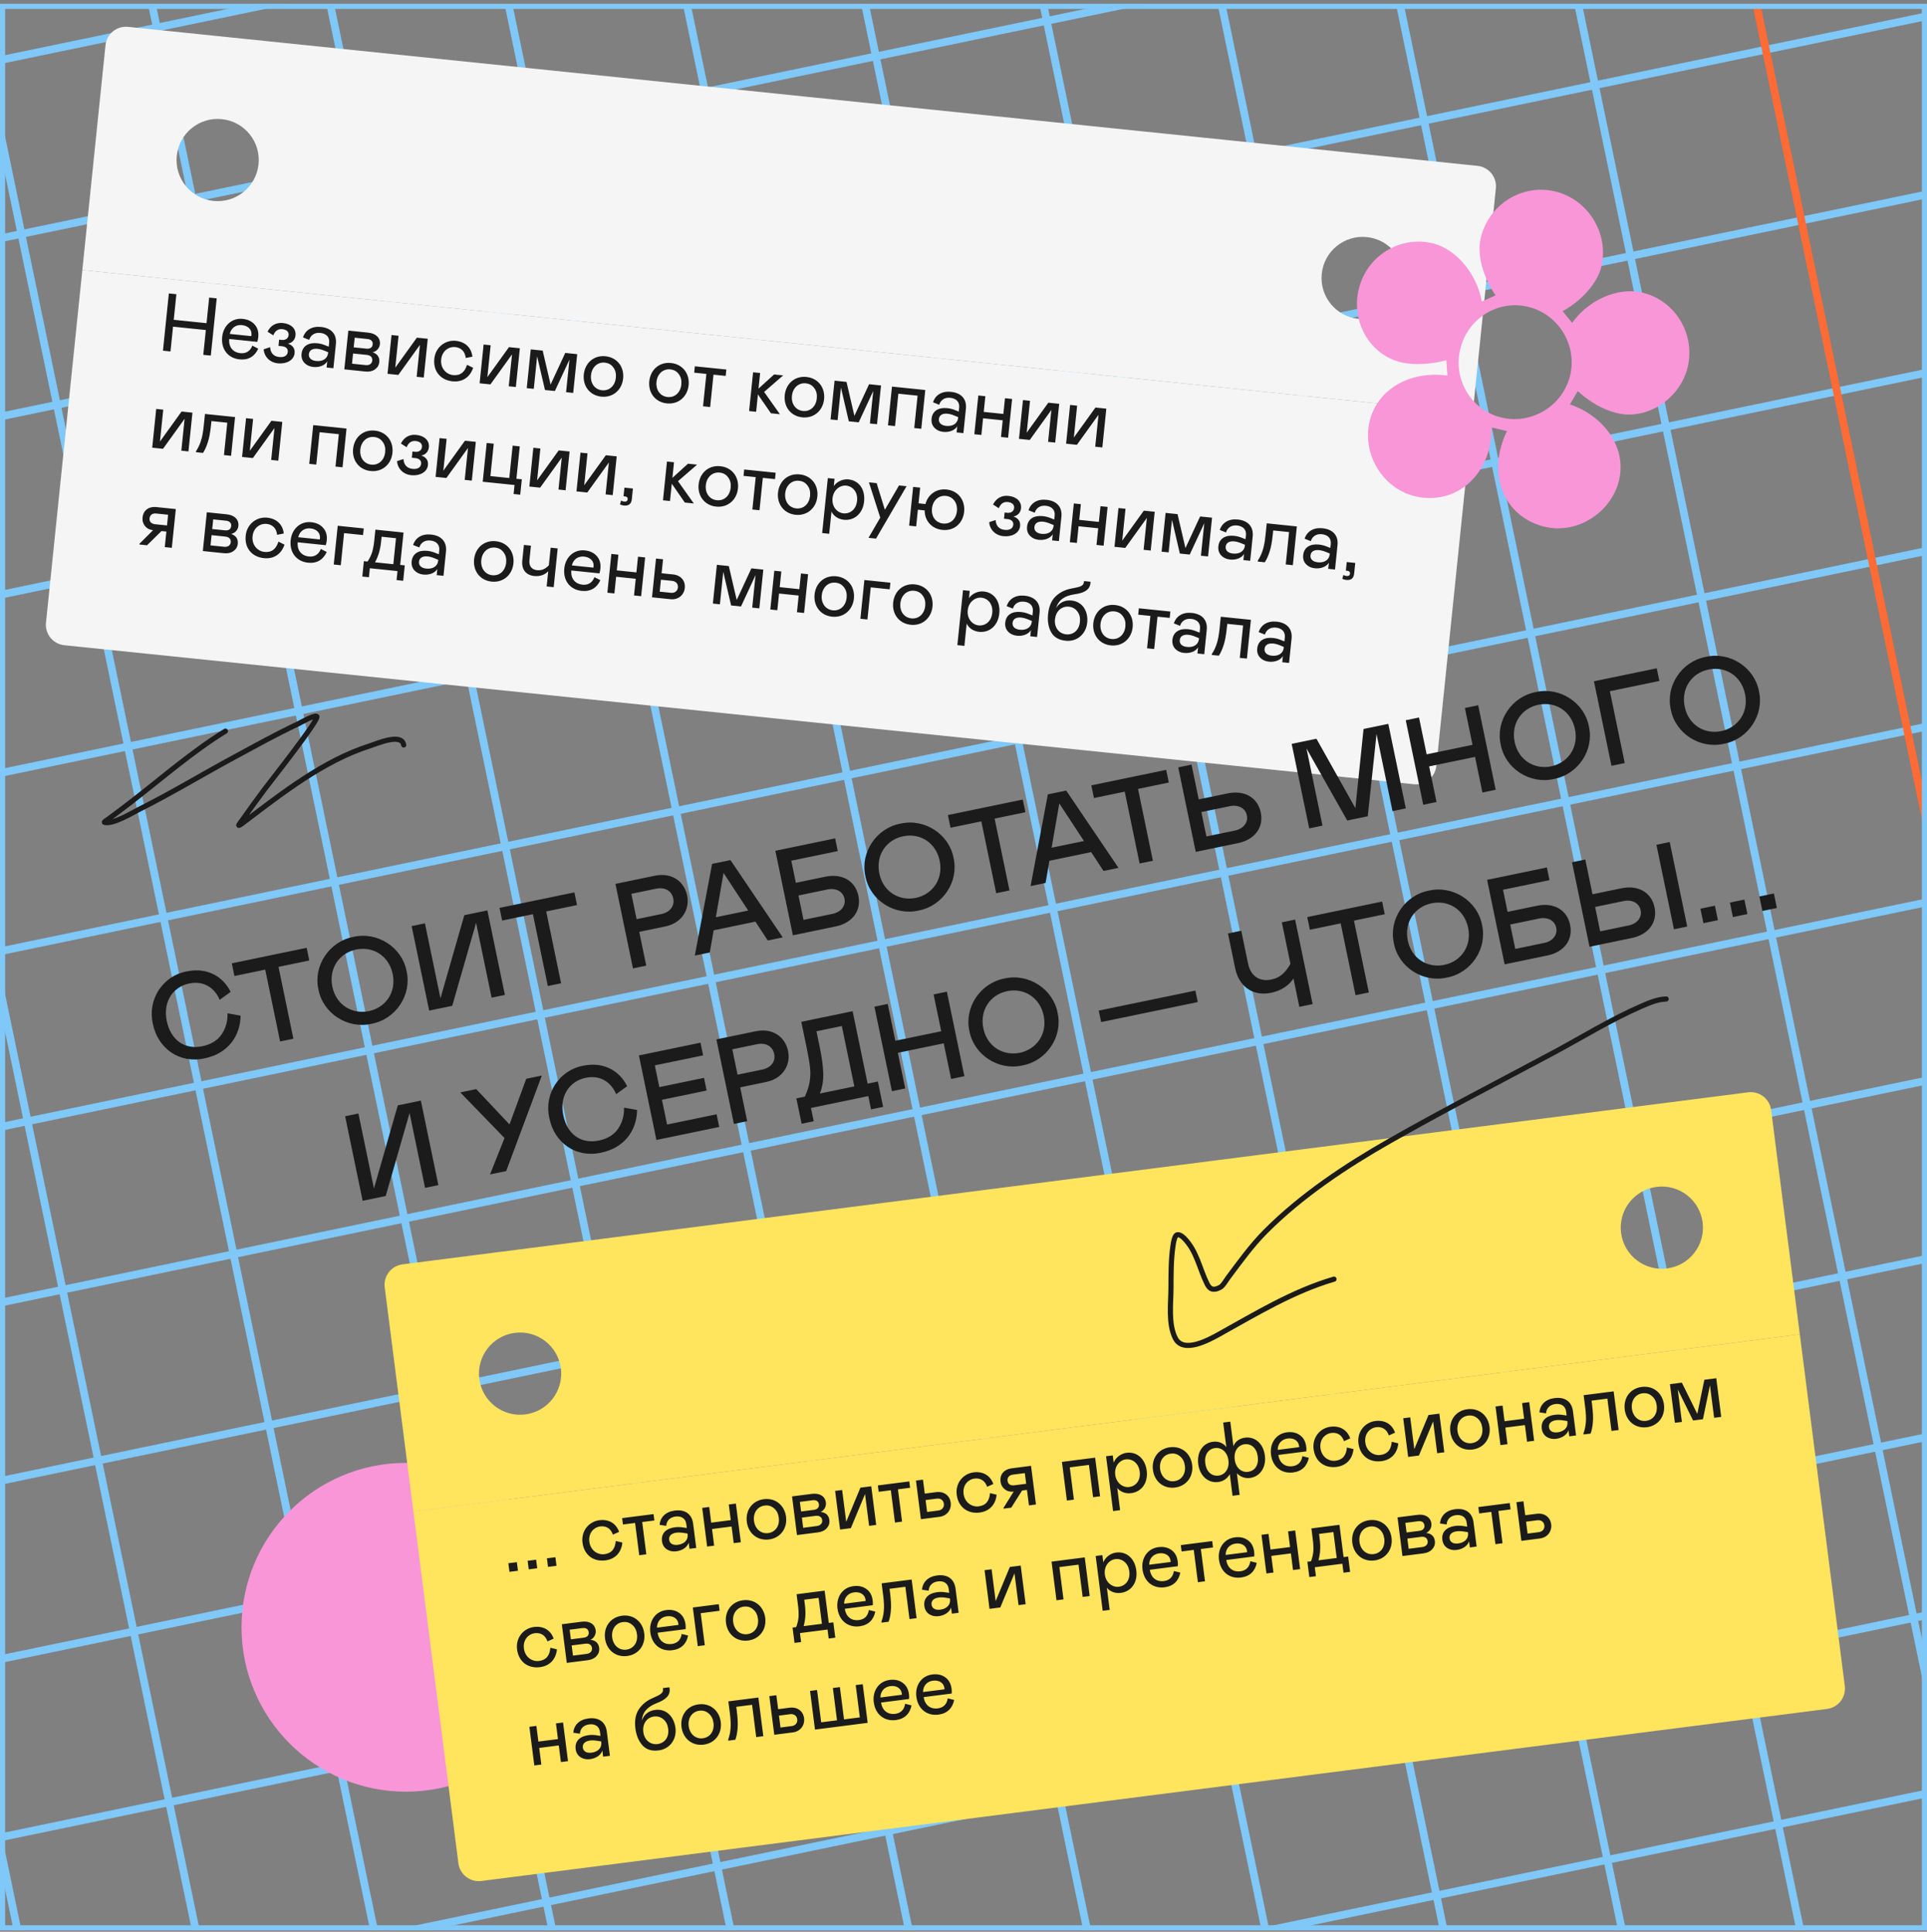 <svg width="375" height="376" viewBox="0 0 375 376" fill="none" xmlns="http://www.w3.org/2000/svg">
<rect x="0" y="0" width="375" height="376" fill="#808080" stroke="none"/>
<g clip-path="url(#clip0_403_21969)">
<path d="M-303.998 5.507L470.391 -155.451" stroke="#7FC8F8" stroke-width="1.5"/>
<path d="M-297.084 38.763L477.306 -122.195" stroke="#7FC8F8" stroke-width="1.5"/>
<path d="M-290.172 72.019L484.218 -88.939" stroke="#7FC8F8" stroke-width="1.5"/>
<path d="M-283.26 105.276L491.13 -55.683" stroke="#7FC8F8" stroke-width="1.5"/>
<path d="M-276.35 138.532L498.04 -22.427" stroke="#7FC8F8" stroke-width="1.5"/>
<path d="M-269.434 171.787L504.956 10.829" stroke="#7FC8F8" stroke-width="1.5"/>
<path d="M-262.521 205.043L511.868 44.085" stroke="#7FC8F8" stroke-width="1.5"/>
<path d="M-255.611 238.299L518.778 77.341" stroke="#7FC8F8" stroke-width="1.5"/>
<path d="M-248.797 271.08L525.593 110.122" stroke="#7FC8F8" stroke-width="1.5"/>
<path d="M-241.984 303.862L532.405 142.903" stroke="#7FC8F8" stroke-width="1.5"/>
<path d="M-235.074 337.118L539.315 176.159" stroke="#7FC8F8" stroke-width="1.5"/>
<path d="M-228.162 370.374L546.227 209.415" stroke="#7FC8F8" stroke-width="1.5"/>
<path d="M-221.246 403.63L553.143 242.671" stroke="#7FC8F8" stroke-width="1.5"/>
<path d="M-214.336 436.886L560.054 275.927" stroke="#7FC8F8" stroke-width="1.5"/>
<path d="M-207.424 470.142L566.966 309.183" stroke="#7FC8F8" stroke-width="1.5"/>
<path d="M-200.512 503.398L573.878 342.439" stroke="#7FC8F8" stroke-width="1.5"/>
<path d="M-193.6 536.654L580.79 375.695" stroke="#7FC8F8" stroke-width="1.5"/>
<path d="M2.061 536.13L-124.336 -71.98" stroke="#7FC8F8" stroke-width="1.5"/>
<path d="M35.315 529.217L-91.082 -78.892" stroke="#7FC8F8" stroke-width="1.5"/>
<path d="M68.57 522.305L-57.827 -85.804" stroke="#7FC8F8" stroke-width="1.5"/>
<path d="M101.826 515.393L-24.571 -92.717" stroke="#7FC8F8" stroke-width="1.5"/>
<path d="M135.082 508.48L8.685 -99.629" stroke="#7FC8F8" stroke-width="1.5"/>
<path d="M168.34 501.568L41.943 -106.542" stroke="#7FC8F8" stroke-width="1.5"/>
<path d="M201.594 494.656L75.197 -113.454" stroke="#7FC8F8" stroke-width="1.5"/>
<path d="M234.854 487.743L108.457 -120.367" stroke="#7FC8F8" stroke-width="1.5"/>
<path d="M268.109 480.831L141.712 -127.279" stroke="#7FC8F8" stroke-width="1.5"/>
<path d="M301.365 473.918L174.968 -134.192" stroke="#7FC8F8" stroke-width="1.5"/>
<path d="M334.621 467.006L208.224 -141.104" stroke="#7FC8F8" stroke-width="1.5"/>
<path d="M367.879 460.094L241.482 -148.016" stroke="#7FC8F8" stroke-width="1.5"/>
<path d="M401.133 453.181L274.736 -154.928" stroke="#7FC8F8" stroke-width="1.5"/>
<path d="M434.389 446.269L307.992 -161.84" stroke="#FF6B35" stroke-width="1.5"/>
<path d="M467.645 439.357L341.248 -168.753" stroke="#7FC8F8" stroke-width="1.5"/>
<path d="M500.9 432.444L374.503 -175.665" stroke="#7FC8F8" stroke-width="1.5"/>
<path d="M47 316.739C47 299.065 61.327 284.739 79 284.739C96.673 284.739 111 299.065 111 316.739C111 334.412 96.673 348.739 79 348.739C61.327 348.739 47 334.412 47 316.739Z" fill="#F896D8"/>
<g clip-path="url(#clip1_403_21969)">
<path fill-rule="evenodd" clip-rule="evenodd" d="M74.359 246.607L344.162 212.104L350.251 259.716L80.448 294.22L74.359 246.607ZM109.145 266.354C109.706 270.737 106.607 274.744 102.225 275.304C97.842 275.865 93.835 272.767 93.275 268.384C92.714 264.001 95.812 259.994 100.195 259.434C104.578 258.873 108.585 261.972 109.145 266.354ZM324.415 246.89C328.798 246.329 331.896 242.322 331.336 237.94C330.775 233.557 326.768 230.458 322.386 231.019C318.003 231.579 314.905 235.587 315.465 239.969C316.025 244.352 320.033 247.45 324.415 246.89Z" fill="#FFE45E"/>
<rect width="272" height="73" transform="translate(80.449 294.22) rotate(-7.288)" fill="#FFE45E"/>
<path d="M98.931 304.276L100.581 304.065L100.794 305.732L99.144 305.943L98.931 304.276ZM102.681 303.797L104.332 303.586L104.545 305.252L102.894 305.463L102.681 303.797ZM106.432 303.317L108.083 303.106L108.296 304.772L106.645 304.984L106.432 303.317ZM117.628 302.514C119.088 302.328 119.71 301.393 119.831 299.942L121.112 300.246C120.927 302.205 119.702 303.475 117.814 303.717C115.449 304.019 113.659 302.635 113.355 300.254C113.066 298.001 114.589 296.161 116.637 295.899C118.462 295.665 119.891 296.499 120.475 298.166L119.27 298.707C118.88 297.548 117.997 296.951 116.775 297.107C115.616 297.255 114.466 298.354 114.688 300.084C114.903 301.766 116.295 302.685 117.628 302.514ZM124.397 302.713L123.593 296.429L121.228 296.731L121.07 295.493L127.18 294.712L127.338 295.95L124.974 296.252L125.777 302.537L124.397 302.713ZM128.821 299.97C128.624 298.431 129.681 297.489 131.316 297.28C131.871 297.209 132.421 297.219 132.949 297.313L133.656 297.416L133.557 296.638C133.417 295.543 132.578 295.038 131.451 295.182C130.372 295.32 129.717 296 129.65 296.993L128.367 296.802C128.484 295.319 129.541 294.248 131.303 294.023C133.35 293.761 134.651 294.724 134.888 296.581L135.491 301.295L134.174 301.463L134.021 300.273C133.744 301.131 132.813 301.798 131.607 301.953C130.909 302.042 130.295 301.911 129.75 301.561C129.219 301.193 128.91 300.668 128.821 299.97ZM133.814 298.654L133.794 298.495L133.069 298.378C132.525 298.287 132.039 298.268 131.642 298.319C130.674 298.443 130.124 298.932 130.223 299.71C130.313 300.408 130.913 300.815 131.913 300.688C133.167 300.527 133.954 299.749 133.814 298.654ZM138.015 293.326L138.405 296.373L142.214 295.886L141.824 292.839L143.205 292.662L144.167 300.185L142.786 300.362L142.372 297.124L138.563 297.611L138.977 300.849L137.612 301.023L136.65 293.501L138.015 293.326ZM145.335 296.213C145.05 293.991 146.373 292.096 148.642 291.806C150.928 291.513 152.684 293.015 152.968 295.237C153.253 297.459 151.899 299.358 149.645 299.646C147.375 299.936 145.619 298.435 145.335 296.213ZM151.556 295.417C151.456 294.64 151.151 294.017 150.628 293.584C150.119 293.133 149.515 292.952 148.801 293.044C147.404 293.222 146.53 294.463 146.731 296.034C146.932 297.605 148.09 298.587 149.487 298.408C150.899 298.227 151.759 297.004 151.556 295.417ZM155.095 298.788L154.133 291.265L158.005 290.77C159.513 290.577 160.564 291.233 160.721 292.455C160.818 293.217 160.413 293.962 159.698 294.295C160.611 294.372 161.273 294.884 161.397 295.852C161.476 296.471 161.301 296.994 160.892 297.449C160.482 297.905 159.919 298.171 159.205 298.262L155.095 298.788ZM155.895 294.201L158.387 293.882C159.085 293.793 159.437 293.393 159.362 292.806C159.287 292.219 158.846 291.92 158.148 292.01L155.656 292.328L155.895 294.201ZM156.301 297.375L158.952 297.036C159.666 296.945 160.077 296.505 159.998 295.886C159.919 295.267 159.444 294.957 158.698 295.052L156.048 295.391L156.301 297.375ZM163.479 297.715L162.517 290.193L163.882 290.018L164.674 296.208L167.437 289.563L169.548 289.293L170.51 296.816L169.129 296.993L168.338 290.803L165.574 297.447L163.479 297.715ZM174.163 296.349L173.36 290.064L170.995 290.367L170.836 289.129L176.947 288.347L177.105 289.585L174.74 289.888L175.544 296.172L174.163 296.349ZM179.211 295.704L178.249 288.181L179.614 288.006L179.961 290.72L182.198 290.434C183.738 290.237 184.836 291.129 185.008 292.478C185.179 293.811 184.337 295.048 182.813 295.243L179.211 295.704ZM180.417 294.291L182.592 294.013C183.338 293.918 183.769 293.379 183.681 292.696C183.592 291.998 183.041 291.6 182.295 291.696L180.121 291.974L180.417 294.291ZM190.456 293.201C191.917 293.014 192.539 292.08 192.66 290.628L193.941 290.932C193.756 292.892 192.531 294.161 190.642 294.403C188.278 294.705 186.488 293.321 186.183 290.941C185.895 288.687 187.418 286.847 189.465 286.585C191.29 286.352 192.72 287.185 193.304 288.852L192.099 289.394C191.709 288.234 190.826 287.637 189.604 287.793C188.445 287.941 187.295 289.04 187.516 290.77C187.732 292.452 189.123 293.371 190.456 293.201ZM195.297 293.485L197.264 290.33C196.614 290.413 196.048 290.276 195.564 289.902C195.081 289.528 194.79 289.017 194.706 288.367C194.538 287.049 195.339 285.995 196.878 285.798L200.64 285.317L201.602 292.84L200.237 293.015L199.851 289.999L198.899 290.121L196.793 293.455L195.317 293.644L195.297 293.485ZM199.699 288.809L199.433 286.73L197.132 287.024C196.37 287.122 195.994 287.589 196.077 288.24C196.159 288.875 196.636 289.201 197.398 289.103L199.699 288.809ZM207.62 292.07L206.658 284.548L213.117 283.722L214.079 291.244L212.715 291.419L211.911 285.134L208.181 285.611L208.985 291.896L207.62 292.07ZM215.244 283.45L216.546 283.283L216.726 284.696C217.103 283.728 218.097 282.924 219.223 282.779C221.255 282.52 222.854 283.928 223.153 286.261C223.451 288.594 222.178 290.37 220.131 290.632C219.052 290.77 218.036 290.4 217.421 289.623L217.973 293.94L216.608 294.115L215.244 283.45ZM219.752 289.438C220.99 289.28 222.013 288.197 221.79 286.452C221.569 284.722 220.302 283.9 219.064 284.058C217.89 284.208 216.816 285.394 217.029 287.06C217.242 288.727 218.578 289.588 219.752 289.438ZM224.363 286.106C224.079 283.884 225.401 281.989 227.671 281.699C229.956 281.407 231.713 282.908 231.997 285.13C232.281 287.352 230.927 289.251 228.673 289.539C226.404 289.83 224.647 288.328 224.363 286.106ZM230.584 285.311C230.485 284.533 230.179 283.911 229.656 283.478C229.147 283.027 228.543 282.846 227.829 282.937C226.432 283.116 225.559 284.357 225.759 285.928C225.96 287.499 227.118 288.48 228.515 288.301C229.927 288.121 230.787 286.898 230.584 285.311ZM239.857 291.142L239.32 286.936C238.863 287.785 238.016 288.345 237.063 288.466C235.111 288.716 233.474 287.264 233.184 284.994C232.879 282.614 234.109 280.876 236.029 280.63C237.124 280.49 238.078 280.884 238.646 281.667L238.035 276.89L239.416 276.713L240.026 281.49C240.363 280.592 241.203 279.969 242.298 279.829C244.218 279.583 245.846 280.956 246.15 283.336C246.44 285.606 245.205 287.425 243.253 287.675C242.301 287.797 241.355 287.466 240.7 286.759L241.238 290.965L239.857 291.142ZM239.056 284.244C238.843 282.577 237.665 281.695 236.459 281.85C235.126 282.02 234.337 283.169 234.549 284.82C234.762 286.486 235.812 287.384 237.145 287.214C238.351 287.06 239.271 285.926 239.056 284.244ZM244.769 283.513C244.558 281.862 243.506 280.948 242.173 281.119C240.966 281.273 240.063 282.405 240.278 284.087C240.493 285.77 241.653 286.637 242.859 286.483C244.208 286.311 244.982 285.179 244.769 283.513ZM253.447 283.435L254.696 283.743C254.383 285.332 253.372 286.381 251.642 286.602C249.436 286.884 247.652 285.548 247.341 283.119C247.065 280.961 248.29 279.062 250.433 278.788C251.433 278.66 252.279 278.843 252.973 279.351C253.665 279.843 254.066 280.582 254.192 281.566C254.234 281.899 254.241 282.205 254.214 282.499L248.771 283.195C248.995 284.827 250.155 285.566 251.488 285.396C252.646 285.248 253.283 284.553 253.447 283.435ZM248.645 282.211L252.819 281.677L252.806 281.453C252.668 280.374 251.714 279.85 250.571 279.996C249.413 280.145 248.635 281.002 248.645 282.211ZM259.907 284.319C261.367 284.132 261.989 283.198 262.11 281.747L263.391 282.051C263.206 284.01 261.981 285.28 260.093 285.521C257.728 285.824 255.938 284.44 255.633 282.059C255.345 279.805 256.868 277.965 258.915 277.703C260.74 277.47 262.17 278.303 262.754 279.971L261.549 280.512C261.159 279.352 260.276 278.755 259.054 278.912C257.895 279.06 256.745 280.159 256.966 281.888C257.182 283.571 258.573 284.49 259.907 284.319ZM268.632 283.203C270.092 283.017 270.715 282.082 270.836 280.631L272.117 280.935C271.932 282.894 270.707 284.164 268.818 284.405C266.454 284.708 264.664 283.324 264.359 280.943C264.071 278.689 265.594 276.849 267.641 276.588C269.466 276.354 270.896 277.188 271.48 278.855L270.275 279.396C269.884 278.236 269.002 277.64 267.779 277.796C266.621 277.944 265.471 279.043 265.692 280.773C265.907 282.455 267.299 283.374 268.632 283.203ZM274.032 283.577L273.07 276.055L274.435 275.88L275.227 282.07L277.99 275.425L280.101 275.155L281.063 282.678L279.682 282.855L278.891 276.665L276.127 283.309L274.032 283.577ZM282.235 278.705C281.951 276.483 283.273 274.588 285.543 274.298C287.828 274.006 289.585 275.507 289.869 277.729C290.153 279.951 288.799 281.85 286.546 282.138C284.276 282.429 282.519 280.927 282.235 278.705ZM288.457 277.91C288.357 277.132 288.052 276.51 287.529 276.077C287.019 275.626 286.415 275.445 285.701 275.536C284.305 275.715 283.431 276.956 283.632 278.527C283.833 280.098 284.991 281.079 286.387 280.9C287.8 280.72 288.66 279.497 288.457 277.91ZM292.398 273.583L292.788 276.63L296.597 276.143L296.207 273.096L297.588 272.919L298.55 280.442L297.169 280.618L296.755 277.381L292.946 277.868L293.36 281.106L291.995 281.28L291.033 273.757L292.398 273.583ZM300.036 278.074C299.839 276.535 300.896 275.593 302.531 275.384C303.086 275.313 303.636 275.323 304.164 275.417L304.871 275.52L304.772 274.743C304.632 273.648 303.793 273.142 302.666 273.286C301.587 273.424 300.932 274.105 300.865 275.097L299.582 274.906C299.699 273.423 300.756 272.353 302.518 272.127C304.565 271.866 305.866 272.828 306.103 274.685L306.706 279.399L305.389 279.567L305.236 278.377C304.959 279.235 304.028 279.903 302.822 280.057C302.124 280.146 301.51 280.015 300.965 279.665C300.434 279.298 300.125 278.773 300.036 278.074ZM305.029 276.758L305.009 276.599L304.284 276.482C303.74 276.391 303.254 276.372 302.857 276.423C301.889 276.547 301.339 277.037 301.438 277.814C301.528 278.513 302.128 278.92 303.128 278.792C304.382 278.631 305.169 277.853 305.029 276.758ZM308.176 279.211L308.148 278.989C308.39 278.361 308.543 277.664 308.606 276.898C308.686 276.129 308.635 275.103 308.475 273.85L308.182 271.564L314.023 270.817L314.985 278.34L313.604 278.517L312.8 272.232L309.721 272.626L309.823 273.419C310.008 274.863 310.059 276.018 309.974 276.868C309.905 277.715 309.756 278.444 309.541 279.036L308.176 279.211ZM316.178 274.365C315.893 272.143 317.216 270.248 319.485 269.957C321.771 269.665 323.527 271.167 323.811 273.388C324.096 275.61 322.742 277.509 320.488 277.798C318.218 278.088 316.462 276.587 316.178 274.365ZM322.399 273.569C322.299 272.791 321.994 272.169 321.471 271.736C320.962 271.285 320.358 271.104 319.644 271.195C318.247 271.374 317.373 272.615 317.574 274.186C317.775 275.757 318.933 276.738 320.33 276.56C321.742 276.379 322.602 275.156 322.399 273.569ZM333.99 268.264L334.952 275.787L333.571 275.963L332.764 269.647L331.397 276.241L329.477 276.487L326.495 270.448L327.303 276.765L325.938 276.939L324.976 269.417L327.293 269.12L330.297 275.204L331.673 268.56L333.99 268.264ZM104.896 323.297C106.356 323.111 106.978 322.176 107.099 320.725L108.38 321.029C108.195 322.988 106.97 324.258 105.082 324.5C102.717 324.802 100.927 323.418 100.622 321.037C100.334 318.784 101.857 316.944 103.904 316.682C105.73 316.448 107.159 317.282 107.743 318.949L106.538 319.49C106.148 318.33 105.265 317.734 104.043 317.89C102.884 318.038 101.734 319.137 101.956 320.867C102.171 322.549 103.562 323.468 104.896 323.297ZM110.296 323.671L109.334 316.149L113.206 315.654C114.714 315.461 115.765 316.117 115.922 317.339C116.019 318.1 115.614 318.846 114.899 319.179C115.812 319.256 116.474 319.768 116.598 320.736C116.677 321.355 116.502 321.878 116.093 322.333C115.683 322.789 115.12 323.054 114.406 323.146L110.296 323.671ZM111.096 319.085L113.588 318.766C114.286 318.677 114.638 318.277 114.563 317.69C114.488 317.103 114.047 316.804 113.348 316.893L110.857 317.212L111.096 319.085ZM111.502 322.259L114.153 321.92C114.867 321.829 115.278 321.389 115.199 320.77C115.12 320.151 114.645 319.841 113.899 319.936L111.248 320.275L111.502 322.259ZM117.739 318.897C117.455 316.675 118.777 314.78 121.047 314.489C123.332 314.197 125.089 315.699 125.373 317.92C125.657 320.142 124.303 322.041 122.049 322.33C119.78 322.62 118.023 321.119 117.739 318.897ZM123.96 318.101C123.861 317.323 123.556 316.701 123.032 316.268C122.523 315.817 121.919 315.636 121.205 315.727C119.808 315.906 118.935 317.147 119.136 318.718C119.337 320.289 120.494 321.27 121.891 321.092C123.304 320.911 124.163 319.688 123.96 318.101ZM132.657 318.037L133.906 318.345C133.593 319.934 132.582 320.983 130.852 321.204C128.646 321.486 126.862 320.149 126.552 317.721C126.276 315.563 127.501 313.664 129.643 313.39C130.643 313.262 131.489 313.444 132.183 313.952C132.875 314.445 133.276 315.184 133.402 316.168C133.445 316.501 133.452 316.807 133.425 317.1L127.981 317.797C128.206 319.429 129.365 320.168 130.698 319.998C131.857 319.85 132.494 319.155 132.657 318.037ZM127.855 316.813L132.029 316.279L132.017 316.055C131.879 314.975 130.924 314.452 129.782 314.598C128.623 314.746 127.846 315.604 127.855 316.813ZM135.791 320.411L134.829 312.888L139.876 312.243L140.04 313.528L136.358 313.999L137.156 320.236L135.791 320.411ZM141.282 315.886C140.998 313.664 142.32 311.769 144.589 311.479C146.875 311.186 148.631 312.688 148.916 314.91C149.2 317.132 147.846 319.031 145.592 319.319C143.323 319.609 141.566 318.108 141.282 315.886ZM147.503 315.09C147.404 314.313 147.098 313.69 146.575 313.257C146.066 312.806 145.462 312.625 144.748 312.717C143.351 312.895 142.477 314.136 142.678 315.707C142.879 317.279 144.037 318.26 145.434 318.081C146.846 317.9 147.706 316.677 147.503 315.09ZM154.616 319.778L154.234 316.794L154.948 316.703C155.21 315.976 155.365 315.295 155.401 314.693C155.435 314.076 155.401 313.306 155.285 312.401L155.017 310.306L160.477 309.608L161.281 315.893L162.17 315.779L162.551 318.763L161.266 318.928L161.042 317.182L155.678 317.868L155.901 319.614L154.616 319.778ZM156.393 316.518L159.948 316.064L159.302 311.017L156.509 311.374L156.619 312.231C156.732 313.12 156.766 313.89 156.72 314.541C156.688 315.174 156.579 315.833 156.393 316.518ZM169.079 313.38L170.329 313.688C170.016 315.276 169.004 316.325 167.274 316.546C165.068 316.828 163.285 315.492 162.974 313.063C162.698 310.905 163.923 309.006 166.066 308.732C167.065 308.604 167.911 308.787 168.605 309.295C169.297 309.787 169.698 310.526 169.824 311.51C169.867 311.843 169.874 312.149 169.847 312.443L164.403 313.139C164.628 314.771 165.787 315.51 167.12 315.34C168.279 315.192 168.916 314.497 169.079 313.38ZM164.277 312.155L168.451 311.621L168.439 311.397C168.301 310.318 167.347 309.794 166.204 309.94C165.045 310.089 164.268 310.946 164.277 312.155ZM171.562 315.836L171.534 315.614C171.776 314.986 171.929 314.289 171.993 313.523C172.072 312.755 172.021 311.729 171.861 310.475L171.569 308.19L177.409 307.443L178.371 314.966L176.99 315.142L176.187 308.857L173.108 309.251L173.209 310.045C173.394 311.489 173.445 312.644 173.36 313.493C173.291 314.341 173.142 315.07 172.927 315.662L171.562 315.836ZM179.882 312.595C179.685 311.055 180.742 310.114 182.377 309.905C182.932 309.834 183.482 309.844 184.01 309.938L184.717 310.041L184.617 309.263C184.477 308.168 183.639 307.662 182.512 307.807C181.432 307.945 180.778 308.625 180.711 309.618L179.428 309.427C179.545 307.944 180.602 306.873 182.364 306.648C184.411 306.386 185.712 307.349 185.949 309.206L186.552 313.919L185.235 314.088L185.082 312.898C184.805 313.756 183.874 314.423 182.668 314.577C181.97 314.667 181.356 314.536 180.811 314.186C180.28 313.818 179.971 313.293 179.882 312.595ZM184.875 311.279L184.855 311.12L184.13 311.003C183.586 310.911 183.1 310.893 182.703 310.944C181.735 311.067 181.185 311.557 181.284 312.335C181.374 313.033 181.974 313.44 182.974 313.312C184.228 313.152 185.015 312.374 184.875 311.279ZM192.563 313.151L191.601 305.628L192.966 305.453L193.757 311.643L196.521 304.999L198.632 304.729L199.594 312.252L198.213 312.428L197.422 306.239L194.658 312.883L192.563 313.151ZM205.598 311.484L204.635 303.961L211.095 303.135L212.057 310.658L210.692 310.832L209.888 304.547L206.159 305.024L206.962 311.309L205.598 311.484ZM213.222 302.863L214.523 302.697L214.704 304.109C215.08 303.142 216.074 302.337 217.201 302.193C219.232 301.933 220.832 303.342 221.13 305.675C221.429 308.008 220.156 309.783 218.108 310.045C217.029 310.183 216.014 309.813 215.399 309.037L215.951 313.354L214.586 313.528L213.222 302.863ZM217.73 308.852C218.968 308.693 219.991 307.611 219.767 305.865C219.546 304.135 218.28 303.313 217.042 303.471C215.867 303.622 214.793 304.807 215.006 306.474C215.219 308.14 216.555 309.002 217.73 308.852ZM228.44 305.788L229.689 306.096C229.376 307.685 228.365 308.734 226.635 308.955C224.429 309.237 222.645 307.9 222.334 305.472C222.058 303.314 223.283 301.415 225.426 301.141C226.426 301.013 227.272 301.195 227.966 301.703C228.658 302.196 229.059 302.935 229.185 303.919C229.227 304.252 229.234 304.558 229.207 304.851L223.763 305.547C223.988 307.18 225.147 307.919 226.481 307.749C227.639 307.6 228.276 306.906 228.44 305.788ZM223.638 304.563L227.812 304.03L227.799 303.805C227.661 302.726 226.707 302.203 225.564 302.349C224.406 302.497 223.628 303.355 223.638 304.563ZM233.113 307.965L232.309 301.68L229.944 301.983L229.786 300.745L235.896 299.963L236.055 301.201L233.69 301.504L234.494 307.788L233.113 307.965ZM243.319 303.885L244.568 304.193C244.255 305.782 243.244 306.831 241.514 307.052C239.308 307.334 237.524 305.998 237.213 303.569C236.937 301.411 238.162 299.512 240.305 299.238C241.305 299.11 242.15 299.293 242.845 299.801C243.537 300.293 243.938 301.032 244.063 302.016C244.106 302.349 244.113 302.655 244.086 302.949L238.642 303.645C238.867 305.277 240.026 306.016 241.359 305.846C242.518 305.698 243.155 305.003 243.319 303.885ZM238.516 302.661L242.69 302.127L242.678 301.903C242.54 300.823 241.586 300.3 240.443 300.446C239.284 300.595 238.507 301.452 238.516 302.661ZM246.855 298.562L247.245 301.609L251.054 301.122L250.664 298.075L252.045 297.898L253.007 305.421L251.626 305.597L251.212 302.36L247.403 302.847L247.817 306.085L246.452 306.259L245.49 298.736L246.855 298.562ZM254.8 306.966L254.418 303.982L255.132 303.891C255.394 303.164 255.549 302.483 255.585 301.881C255.619 301.264 255.585 300.494 255.469 299.589L255.202 297.494L260.661 296.796L261.465 303.081L262.354 302.967L262.735 305.951L261.45 306.116L261.226 304.37L255.862 305.056L256.085 306.802L254.8 306.966ZM256.577 303.706L260.132 303.252L259.486 298.205L256.693 298.562L256.803 299.419C256.916 300.308 256.95 301.078 256.904 301.729C256.872 302.362 256.763 303.021 256.577 303.706ZM263.164 300.299C262.88 298.077 264.202 296.182 266.472 295.892C268.757 295.6 270.514 297.101 270.798 299.323C271.082 301.545 269.728 303.444 267.474 303.732C265.205 304.022 263.448 302.521 263.164 300.299ZM269.385 299.503C269.286 298.726 268.981 298.103 268.457 297.67C267.948 297.219 267.344 297.038 266.63 297.13C265.233 297.308 264.36 298.549 264.561 300.12C264.762 301.692 265.92 302.673 267.316 302.494C268.729 302.313 269.588 301.09 269.385 299.503ZM272.924 302.874L271.962 295.351L275.835 294.856C277.342 294.663 278.394 295.319 278.55 296.541C278.648 297.303 278.243 298.048 277.528 298.382C278.441 298.458 279.103 298.97 279.227 299.939C279.306 300.558 279.131 301.08 278.721 301.536C278.312 301.991 277.749 302.257 277.035 302.348L272.924 302.874ZM273.725 298.287L276.217 297.968C276.915 297.879 277.267 297.479 277.192 296.892C277.117 296.305 276.675 296.006 275.977 296.096L273.485 296.414L273.725 298.287ZM274.131 301.461L276.781 301.122C277.495 301.031 277.907 300.591 277.828 299.972C277.749 299.353 277.273 299.043 276.528 299.138L273.877 299.477L274.131 301.461ZM280.686 299.704C280.489 298.164 281.546 297.222 283.181 297.013C283.736 296.942 284.286 296.953 284.814 297.046L285.521 297.15L285.422 296.372C285.281 295.277 284.443 294.771 283.316 294.915C282.237 295.053 281.582 295.734 281.515 296.726L280.232 296.535C280.349 295.053 281.406 293.982 283.168 293.757C285.215 293.495 286.516 294.458 286.753 296.315L287.356 301.028L286.039 301.197L285.886 300.006C285.609 300.864 284.678 301.532 283.472 301.686C282.774 301.775 282.16 301.644 281.615 301.295C281.084 300.927 280.775 300.402 280.686 299.704ZM285.679 298.388L285.659 298.229L284.934 298.112C284.39 298.02 283.904 298.002 283.507 298.052C282.539 298.176 281.989 298.666 282.088 299.444C282.178 300.142 282.778 300.549 283.778 300.421C285.032 300.261 285.819 299.483 285.679 298.388ZM291.016 300.56L290.213 294.275L287.848 294.578L287.69 293.34L293.8 292.558L293.958 293.796L291.593 294.099L292.397 300.383L291.016 300.56ZM296.064 299.915L295.102 292.392L296.467 292.217L296.814 294.931L299.052 294.645C300.591 294.448 301.689 295.34 301.862 296.689C302.032 298.022 301.19 299.259 299.667 299.454L296.064 299.915ZM297.27 298.502L299.445 298.224C300.191 298.129 300.622 297.59 300.535 296.907C300.445 296.209 299.894 295.811 299.148 295.907L296.974 296.185L297.27 298.502ZM104.383 335.937L104.772 338.984L108.581 338.497L108.192 335.449L109.573 335.273L110.535 342.796L109.154 342.972L108.74 339.735L104.931 340.222L105.345 343.459L103.98 343.634L103.018 336.111L104.383 335.937ZM112.021 340.428C111.824 338.889 112.881 337.947 114.515 337.738C115.071 337.667 115.621 337.677 116.149 337.771L116.856 337.874L116.756 337.096C116.616 336.001 115.777 335.496 114.65 335.64C113.571 335.778 112.916 336.458 112.85 337.451L111.567 337.26C111.684 335.777 112.741 334.706 114.502 334.481C116.55 334.219 117.85 335.182 118.088 337.039L118.691 341.753L117.373 341.921L117.221 340.731C116.944 341.589 116.013 342.256 114.807 342.411C114.108 342.5 113.495 342.369 112.95 342.019C112.419 341.651 112.11 341.126 112.021 340.428ZM117.014 339.112L116.994 338.953L116.269 338.836C115.725 338.745 115.239 338.726 114.842 338.777C113.874 338.901 113.323 339.39 113.423 340.168C113.512 340.866 114.113 341.273 115.113 341.146C116.366 340.985 117.154 340.207 117.014 339.112ZM123.653 336.44C123.46 334.932 123.675 333.711 124.293 332.745C124.928 331.777 125.817 331.034 126.994 330.529C128.72 329.776 129.168 329.492 129.003 328.578L130.257 328.418L130.305 328.67C130.475 330.003 129.565 330.829 127.781 331.509C125.862 332.27 125.016 333.346 124.895 334.926C125.265 333.782 126.179 332.988 127.497 332.819C129.703 332.537 131.172 334.188 131.446 336.331C131.724 338.505 130.388 340.418 128.182 340.7C126.833 340.873 125.792 340.554 125.042 339.731C124.291 338.907 123.828 337.805 123.653 336.44ZM130.034 336.511C129.93 335.702 129.625 335.08 129.101 334.647C128.576 334.198 127.972 334.017 127.274 334.106C125.862 334.287 124.988 335.527 125.193 337.13C125.394 338.702 126.579 339.647 127.96 339.47C129.373 339.29 130.239 338.114 130.034 336.511ZM132.626 336.148C132.342 333.926 133.664 332.031 135.933 331.74C138.219 331.448 139.976 332.949 140.26 335.171C140.544 337.393 139.19 339.292 136.936 339.581C134.667 339.871 132.91 338.37 132.626 336.148ZM138.847 335.352C138.748 334.574 138.442 333.952 137.919 333.519C137.41 333.068 136.806 332.887 136.092 332.978C134.695 333.157 133.822 334.398 134.022 335.969C134.223 337.54 135.381 338.521 136.778 338.343C138.19 338.162 139.05 336.939 138.847 335.352ZM141.735 338.806L141.707 338.583C141.949 337.956 142.102 337.259 142.165 336.492C142.244 335.724 142.194 334.698 142.034 333.444L141.741 331.159L147.582 330.412L148.544 337.935L147.163 338.111L146.359 331.827L143.28 332.22L143.382 333.014C143.567 334.458 143.617 335.613 143.533 336.463C143.463 337.31 143.315 338.039 143.1 338.631L141.735 338.806ZM150.678 337.662L149.716 330.139L151.081 329.965L151.428 332.679L153.665 332.392C155.205 332.196 156.303 333.087 156.475 334.436C156.646 335.77 155.804 337.006 154.28 337.201L150.678 337.662ZM151.884 336.249L154.059 335.971C154.805 335.876 155.236 335.337 155.148 334.655C155.059 333.956 154.508 333.559 153.762 333.654L151.588 333.932L151.884 336.249ZM158.598 336.649L157.636 329.126L159 328.952L159.804 335.237L162.883 334.843L162.079 328.558L163.444 328.384L164.248 334.668L167.327 334.275L166.523 327.99L167.888 327.815L168.85 335.338L158.598 336.649ZM176.139 331.631L177.388 331.939C177.075 333.528 176.064 334.577 174.334 334.798C172.128 335.08 170.344 333.744 170.034 331.315C169.758 329.157 170.983 327.258 173.125 326.984C174.125 326.856 174.971 327.038 175.665 327.547C176.357 328.039 176.758 328.778 176.884 329.762C176.927 330.095 176.934 330.401 176.907 330.694L171.463 331.391C171.688 333.023 172.847 333.762 174.18 333.592C175.339 333.444 175.976 332.749 176.139 331.631ZM171.337 330.407L175.511 329.873L175.499 329.649C175.36 328.569 174.406 328.046 173.264 328.192C172.105 328.341 171.328 329.198 171.337 330.407ZM184.431 330.571L185.68 330.879C185.367 332.468 184.356 333.516 182.626 333.738C180.42 334.02 178.636 332.683 178.326 330.255C178.05 328.097 179.275 326.198 181.417 325.924C182.417 325.796 183.263 325.978 183.957 326.486C184.649 326.978 185.05 327.717 185.176 328.701C185.219 329.035 185.225 329.34 185.198 329.634L179.755 330.33C179.98 331.963 181.139 332.702 182.472 332.531C183.63 332.383 184.268 331.689 184.431 330.571ZM179.629 329.346L183.803 328.812L183.79 328.588C183.652 327.509 182.698 326.986 181.556 327.132C180.397 327.28 179.62 328.138 179.629 329.346Z" fill="#1B1B1B"/>
</g>
<g clip-path="url(#clip2_403_21969)">
<path fill-rule="evenodd" clip-rule="evenodd" d="M20.941 4.817L291.509 32.693L286.59 80.44L16.022 52.564L20.941 4.817ZM50.313 31.97C49.86 36.365 45.931 39.561 41.535 39.108C37.14 38.655 33.945 34.725 34.398 30.33C34.85 25.935 38.78 22.739 43.175 23.192C47.57 23.645 50.766 27.575 50.313 31.97ZM264.356 62.065C268.751 62.518 272.681 59.322 273.134 54.927C273.587 50.532 270.391 46.602 265.996 46.149C261.601 45.696 257.671 48.892 257.218 53.287C256.765 57.682 259.961 61.612 264.356 62.065Z" fill="#F5F5F5"/>
<rect width="272" height="73" transform="translate(16.021 52.564) rotate(5.882)" fill="#F5F5F5"/>
<path d="M40.056 64.24L33.673 63.583L33.176 68.405L31.712 68.254L32.86 57.114L34.324 57.264L33.811 62.246L40.193 62.904L40.707 57.922L42.171 58.073L41.023 69.214L39.559 69.063L40.056 64.24ZM49.109 67.28L50.255 67.865C49.588 69.34 48.364 70.131 46.63 69.952C44.417 69.724 42.985 68.017 43.236 65.582C43.459 63.417 45.084 61.847 47.233 62.069C48.236 62.172 49.018 62.542 49.578 63.195C50.139 63.832 50.361 64.643 50.26 65.63C50.225 65.964 50.162 66.263 50.069 66.543L44.61 65.98C44.457 67.621 45.417 68.605 46.754 68.743C47.916 68.862 48.695 68.331 49.109 67.28ZM44.712 64.994L48.898 65.425L48.937 65.204C49.048 64.121 48.238 63.395 47.092 63.277C45.931 63.157 44.978 63.815 44.712 64.994ZM51.311 67.99L52.56 67.572C52.629 68.624 53.179 69.373 54.325 69.49C55.264 69.587 55.926 69.253 56.004 68.489C56.068 67.869 55.627 67.469 54.879 67.392L54.194 67.322L54.319 66.112L54.844 66.166C55.529 66.237 56.093 65.909 56.164 65.225C56.234 64.54 55.728 64.15 54.948 64.07C54.12 63.984 53.531 64.39 53.183 65.271L52.066 64.561C52.657 63.351 53.718 62.737 55.071 62.876C56.615 63.035 57.645 63.962 57.509 65.283C57.419 66.158 56.826 66.757 56.025 66.883C56.849 67.161 57.433 67.736 57.328 68.754C57.189 70.107 55.741 70.891 54.086 70.721C52.478 70.555 51.421 69.416 51.311 67.99ZM58.687 68.862C58.846 67.318 60.09 66.642 61.729 66.811C62.286 66.869 62.819 67.004 63.312 67.216L63.977 67.477L64.057 66.697C64.17 65.599 63.468 64.915 62.338 64.799C61.256 64.688 60.463 65.201 60.172 66.152L58.967 65.674C59.419 64.257 60.691 63.455 62.458 63.637C64.511 63.849 65.558 65.083 65.366 66.945L64.879 71.672L63.558 71.536L63.681 70.342C63.216 71.114 62.157 71.552 60.948 71.427C60.247 71.355 59.68 71.088 59.229 70.623C58.796 70.144 58.614 69.562 58.687 68.862ZM63.849 68.719L63.865 68.559L63.186 68.28C62.677 68.067 62.208 67.938 61.81 67.897C60.839 67.797 60.192 68.149 60.111 68.929C60.039 69.629 60.531 70.162 61.534 70.265C62.791 70.395 63.735 69.817 63.849 68.719ZM67.006 71.891L67.784 64.347L71.667 64.747C73.179 64.903 74.054 65.781 73.927 67.007C73.849 67.77 73.285 68.404 72.512 68.566C73.384 68.848 73.912 69.498 73.812 70.469C73.748 71.09 73.459 71.558 72.956 71.909C72.453 72.259 71.845 72.389 71.129 72.316L67.006 71.891ZM68.831 67.607L71.33 67.865C72.03 67.937 72.464 67.628 72.525 67.039C72.585 66.45 72.224 66.059 71.523 65.987L69.025 65.729L68.831 67.607ZM68.503 70.79L71.161 71.064C71.877 71.138 72.378 70.804 72.442 70.183C72.506 69.562 72.114 69.152 71.366 69.075L68.708 68.801L68.503 70.79ZM75.415 72.757L76.192 65.213L77.561 65.354L76.922 71.561L81.126 65.722L83.243 65.94L82.466 73.484L81.081 73.341L81.721 67.134L77.516 72.974L75.415 72.757ZM88.163 73.009C89.627 73.16 90.446 72.392 90.895 71.006L92.073 71.594C91.446 73.46 89.964 74.417 88.07 74.222C85.699 73.978 84.271 72.222 84.517 69.835C84.75 67.575 86.652 66.13 88.705 66.341C90.536 66.53 91.737 67.667 91.926 69.424L90.63 69.676C90.514 68.458 89.79 67.676 88.565 67.549C87.403 67.43 86.033 68.238 85.854 69.972C85.68 71.659 86.826 72.871 88.163 73.009ZM93.336 74.604L94.113 67.059L95.482 67.201L94.842 73.408L99.047 67.568L101.164 67.786L100.387 75.33L99.002 75.187L99.641 68.98L95.437 74.82L93.336 74.604ZM112.323 68.936L111.546 76.48L110.162 76.337L110.814 70.003L107.981 76.112L106.055 75.914L104.527 69.355L103.875 75.689L102.506 75.548L103.283 68.004L105.607 68.244L107.146 74.852L110 68.696L112.323 68.936ZM113.608 72.88C113.838 70.652 115.557 69.108 117.833 69.343C120.125 69.579 121.493 71.441 121.264 73.669C121.034 75.897 119.283 77.438 117.023 77.205C114.747 76.97 113.379 75.108 113.608 72.88ZM119.847 73.523C119.928 72.743 119.772 72.068 119.361 71.527C118.968 70.971 118.421 70.658 117.705 70.584C116.305 70.44 115.171 71.449 115.009 73.024C114.847 74.6 115.75 75.819 117.151 75.963C118.567 76.109 119.683 75.115 119.847 73.523ZM126.353 74.193C126.583 71.965 128.302 70.421 130.578 70.656C132.87 70.892 134.238 72.754 134.009 74.982C133.779 77.21 132.028 78.751 129.768 78.518C127.492 78.284 126.124 76.421 126.353 74.193ZM132.592 74.836C132.673 74.056 132.517 73.381 132.106 72.84C131.713 72.284 131.166 71.971 130.45 71.897C129.05 71.753 127.916 72.762 127.754 74.338C127.592 75.913 128.495 77.132 129.896 77.277C131.313 77.422 132.428 76.428 132.592 74.836ZM136.814 79.083L137.463 72.78L135.092 72.536L135.22 71.295L141.347 71.926L141.219 73.167L138.848 72.923L138.199 79.226L136.814 79.083ZM145.777 80.007L146.554 72.463L147.923 72.603L147.61 75.643L150.645 72.884L152.411 73.066L148.702 76.287L151.777 80.625L150.026 80.444L147.493 76.773L147.146 80.148L145.777 80.007ZM152.714 76.909C152.943 74.681 154.663 73.137 156.939 73.371C159.23 73.608 160.599 75.47 160.369 77.698C160.14 79.926 158.389 81.467 156.129 81.234C153.853 80.999 152.484 79.137 152.714 76.909ZM158.953 77.552C159.033 76.772 158.878 76.097 158.467 75.556C158.074 75 157.527 74.687 156.811 74.613C155.41 74.469 154.277 75.478 154.114 77.053C153.952 78.629 154.856 79.848 156.256 79.993C157.673 80.138 158.789 79.144 158.953 77.552ZM171.448 75.027L170.671 82.571L169.286 82.429L169.939 76.094L167.106 82.204L165.18 82.006L163.652 75.447L162.999 81.781L161.631 81.64L162.408 74.096L164.732 74.335L166.27 80.944L169.124 74.788L171.448 75.027ZM172.806 82.791L173.583 75.247L180.061 75.915L179.283 83.459L177.915 83.318L178.564 77.015L174.824 76.63L174.175 82.932L172.806 82.791ZM181.288 81.494C181.447 79.95 182.691 79.274 184.33 79.443C184.887 79.5 185.42 79.635 185.913 79.847L186.577 80.109L186.658 79.329C186.771 78.231 186.069 77.547 184.939 77.431C183.857 77.319 183.064 77.832 182.773 78.784L181.568 78.306C182.019 76.888 183.292 76.087 185.059 76.269C187.112 76.48 188.159 77.714 187.967 79.576L187.48 84.303L186.159 84.167L186.282 82.973C185.817 83.746 184.758 84.184 183.549 84.059C182.848 83.987 182.281 83.719 181.83 83.255C181.397 82.776 181.216 82.194 181.288 81.494ZM186.45 81.35L186.466 81.191L185.787 80.912C185.278 80.698 184.809 80.57 184.411 80.529C183.44 80.429 182.793 80.78 182.712 81.56C182.64 82.26 183.132 82.794 184.135 82.897C185.392 83.026 186.336 82.448 186.45 81.35ZM191.753 77.119L191.439 80.175L195.258 80.569L195.573 77.513L196.958 77.656L196.181 85.2L194.796 85.057L195.131 81.81L191.311 81.417L190.976 84.663L189.607 84.522L190.385 76.978L191.753 77.119ZM198.296 85.418L199.073 77.874L200.442 78.014L199.802 84.222L204.007 78.382L206.124 78.6L205.347 86.144L203.962 86.001L204.601 79.794L200.397 85.634L198.296 85.418ZM207.466 86.362L208.243 78.818L209.612 78.959L208.973 85.166L213.177 79.327L215.294 79.545L214.517 87.089L213.132 86.946L213.772 80.739L209.567 86.579L207.466 86.362ZM29.622 87.14L30.399 79.596L31.768 79.737L31.128 85.944L35.333 80.104L37.45 80.322L36.672 87.866L35.288 87.724L35.927 81.516L31.723 87.356L29.622 87.14ZM38.139 88.017L38.162 87.794C38.541 87.238 38.849 86.594 39.085 85.863C39.337 85.133 39.522 84.123 39.651 82.865L39.888 80.573L45.745 81.177L44.967 88.721L43.583 88.578L44.232 82.275L41.144 81.957L41.062 82.753C40.913 84.201 40.7 85.338 40.423 86.145C40.163 86.955 39.852 87.631 39.508 88.158L38.139 88.017ZM47.107 88.941L47.885 81.397L49.253 81.538L48.614 87.745L52.819 81.906L54.935 82.124L54.158 89.668L52.773 89.525L53.413 83.318L49.208 89.158L47.107 88.941ZM60.179 90.288L60.956 82.744L67.434 83.411L66.656 90.955L65.288 90.814L65.937 84.512L62.197 84.126L61.547 90.429L60.179 90.288ZM68.716 87.356C68.946 85.127 70.665 83.583 72.941 83.818C75.233 84.054 76.602 85.916 76.372 88.144C76.142 90.373 74.391 91.913 72.131 91.68C69.855 91.446 68.487 89.584 68.716 87.356ZM74.956 87.998C75.036 87.219 74.88 86.543 74.469 86.002C74.076 85.447 73.53 85.133 72.813 85.059C71.413 84.915 70.279 85.924 70.117 87.5C69.955 89.076 70.859 90.295 72.259 90.439C73.676 90.585 74.791 89.59 74.956 87.998ZM77.263 89.764L78.512 89.346C78.581 90.398 79.131 91.147 80.277 91.265C81.216 91.362 81.878 91.028 81.956 90.264C82.02 89.643 81.579 89.244 80.831 89.167L80.147 89.096L80.271 87.886L80.796 87.941C81.481 88.011 82.045 87.683 82.116 86.999C82.186 86.314 81.68 85.925 80.9 85.844C80.072 85.759 79.483 86.165 79.135 87.046L78.018 86.335C78.609 85.126 79.67 84.511 81.023 84.65C82.567 84.81 83.597 85.736 83.461 87.057C83.371 87.932 82.778 88.531 81.977 88.657C82.801 88.935 83.385 89.51 83.28 90.529C83.141 91.882 81.693 92.665 80.038 92.495C78.43 92.329 77.373 91.191 77.263 89.764ZM84.767 92.821L85.545 85.277L86.913 85.418L86.274 91.625L90.478 85.786L92.595 86.004L91.818 93.548L90.433 93.405L91.073 87.198L86.868 93.038L84.767 92.821ZM99.948 96.155L100.129 94.404L93.938 93.766L94.715 86.222L96.084 86.363L95.434 92.666L99.111 93.044L99.76 86.742L101.145 86.885L100.495 93.187L101.546 93.295L101.238 96.288L99.948 96.155ZM103.015 94.701L103.792 87.157L105.161 87.298L104.521 93.505L108.726 87.666L110.842 87.884L110.065 95.428L108.681 95.285L109.32 89.078L105.115 94.918L103.015 94.701ZM112.185 95.646L112.962 88.102L114.331 88.243L113.691 94.45L117.896 88.61L120.013 88.829L119.235 96.373L117.851 96.23L118.49 90.023L114.286 95.863L112.185 95.646ZM120.645 98.174L120.867 97.425C121.048 97.54 121.25 97.609 121.473 97.632C121.855 97.672 122.11 97.537 122.148 97.171C122.18 96.853 121.992 96.656 121.626 96.619L121.339 96.589L121.511 94.918L123.166 95.089L122.952 97.174C122.858 98.081 122.349 98.495 121.41 98.398C121.124 98.369 120.874 98.295 120.645 98.174ZM129.018 97.38L129.795 89.836L131.164 89.977L130.85 93.017L133.885 90.258L135.652 90.44L131.942 93.66L135.018 97.999L133.267 97.818L130.734 94.147L130.386 97.521L129.018 97.38ZM135.954 94.283C136.184 92.055 137.903 90.511 140.179 90.745C142.471 90.981 143.839 92.844 143.61 95.072C143.38 97.3 141.629 98.841 139.369 98.608C137.093 98.373 135.725 96.511 135.954 94.283ZM142.193 94.926C142.274 94.146 142.118 93.47 141.707 92.93C141.314 92.374 140.767 92.061 140.051 91.987C138.651 91.843 137.517 92.852 137.355 94.427C137.193 96.003 138.096 97.222 139.497 97.366C140.914 97.512 142.029 96.517 142.193 94.926ZM146.415 99.173L147.064 92.87L144.693 92.626L144.821 91.384L150.948 92.016L150.82 93.257L148.449 93.013L147.8 99.316L146.415 99.173ZM151.404 95.875C151.633 93.647 153.353 92.103 155.629 92.337C157.92 92.573 159.289 94.435 159.059 96.663C158.83 98.892 157.079 100.432 154.819 100.2C152.543 99.965 151.174 98.103 151.404 95.875ZM157.643 96.518C157.723 95.738 157.568 95.062 157.157 94.521C156.764 93.966 156.217 93.652 155.501 93.579C154.1 93.434 152.967 94.443 152.804 96.019C152.642 97.595 153.546 98.814 154.946 98.958C156.363 99.104 157.479 98.109 157.643 96.518ZM161.098 93.061L162.403 93.196L162.257 94.612C162.844 93.756 163.995 93.199 165.125 93.316C167.162 93.525 168.399 95.261 168.158 97.601C167.917 99.941 166.273 101.38 164.219 101.168C163.137 101.057 162.233 100.465 161.811 99.569L161.365 103.898L159.996 103.757L161.098 93.061ZM164.123 99.92C165.364 100.048 166.607 99.227 166.787 97.476C166.966 95.741 165.92 94.652 164.679 94.524C163.501 94.403 162.185 95.313 162.013 96.984C161.84 98.655 162.945 99.798 164.123 99.92ZM174.953 94.489L176.417 94.64L170.477 104.837L169.013 104.686L171.299 100.756L169.096 93.885L170.592 94.04L172.197 99.223L174.953 94.489ZM187.621 99.622C187.389 101.866 185.673 103.378 183.397 103.144C181.297 102.928 179.932 101.339 179.944 99.346L178.623 99.21L178.289 102.457L176.92 102.316L177.697 94.772L179.066 94.913L178.751 97.969L180.104 98.108C180.344 97.184 180.838 96.446 181.583 95.928C182.33 95.394 183.205 95.178 184.207 95.282C186.483 95.516 187.852 97.378 187.621 99.622ZM186.22 99.478C186.382 97.902 185.48 96.667 184.08 96.523C182.663 96.377 181.528 97.402 181.366 98.978C181.202 100.569 182.109 101.757 183.525 101.903C184.926 102.047 186.056 101.07 186.22 99.478ZM192.497 101.637L193.746 101.218C193.814 102.271 194.365 103.019 195.511 103.137C196.45 103.234 197.111 102.9 197.19 102.136C197.254 101.516 196.813 101.116 196.065 101.039L195.38 100.969L195.505 99.759L196.03 99.813C196.714 99.884 197.279 99.556 197.35 98.871C197.42 98.187 196.913 97.797 196.133 97.717C195.306 97.631 194.717 98.037 194.369 98.918L193.252 98.208C193.843 96.998 194.904 96.384 196.256 96.523C197.8 96.682 198.831 97.609 198.695 98.93C198.604 99.805 198.012 100.403 197.211 100.53C198.035 100.808 198.619 101.383 198.514 102.401C198.374 103.754 196.927 104.538 195.271 104.367C193.664 104.202 192.607 103.063 192.497 101.637ZM199.872 102.509C200.031 100.965 201.275 100.289 202.915 100.458C203.472 100.515 204.005 100.651 204.497 100.862L205.162 101.124L205.243 100.344C205.356 99.246 204.654 98.562 203.524 98.446C202.442 98.334 201.649 98.848 201.358 99.799L200.153 99.321C200.604 97.904 201.877 97.102 203.644 97.284C205.697 97.496 206.744 98.729 206.552 100.592L206.065 105.319L204.744 105.182L204.867 103.989C204.401 104.761 203.343 105.199 202.133 105.074C201.433 105.002 200.866 104.735 200.415 104.27C199.982 103.791 199.8 103.209 199.872 102.509ZM205.034 102.365L205.051 102.206L204.372 101.927C203.863 101.714 203.394 101.585 202.996 101.544C202.025 101.444 201.377 101.796 201.297 102.575C201.225 103.276 201.717 103.809 202.72 103.912C203.977 104.042 204.921 103.464 205.034 102.365ZM210.338 98.135L210.023 101.19L213.843 101.584L214.158 98.528L215.543 98.671L214.765 106.215L213.381 106.072L213.715 102.825L209.895 102.432L209.561 105.679L208.192 105.538L208.969 97.994L210.338 98.135ZM216.881 106.433L217.658 98.889L219.027 99.03L218.387 105.237L222.592 99.397L224.708 99.615L223.931 107.159L222.547 107.017L223.186 100.809L218.981 106.649L216.881 106.433ZM235.868 100.765L235.091 108.309L233.706 108.166L234.359 101.832L231.526 107.942L229.6 107.743L228.072 101.184L227.419 107.519L226.051 107.378L226.828 99.834L229.152 100.073L230.691 106.682L233.544 100.526L235.868 100.765ZM237.097 106.344C237.256 104.801 238.5 104.124 240.139 104.293C240.696 104.351 241.229 104.486 241.722 104.698L242.387 104.959L242.467 104.179C242.58 103.081 241.879 102.398 240.749 102.281C239.667 102.17 238.874 102.683 238.583 103.634L237.377 103.156C237.829 101.739 239.102 100.937 240.869 101.119C242.922 101.331 243.969 102.565 243.777 104.427L243.29 109.154L241.969 109.018L242.092 107.824C241.626 108.596 240.568 109.034 239.358 108.91C238.658 108.837 238.09 108.57 237.64 108.105C237.206 107.626 237.025 107.045 237.097 106.344ZM242.259 106.201L242.275 106.041L241.597 105.762C241.088 105.549 240.618 105.42 240.221 105.379C239.25 105.279 238.602 105.631 238.522 106.411C238.45 107.111 238.942 107.644 239.944 107.748C241.202 107.877 242.146 107.299 242.259 106.201ZM244.764 109.306L244.787 109.083C245.166 108.527 245.474 107.883 245.71 107.151C245.962 106.421 246.147 105.411 246.276 104.154L246.513 101.862L252.37 102.465L251.592 110.009L250.208 109.867L250.857 103.564L247.769 103.246L247.687 104.042C247.538 105.49 247.325 106.626 247.048 107.434C246.788 108.244 246.477 108.919 246.133 109.447L244.764 109.306ZM253.604 108.045C253.763 106.501 255.006 105.825 256.646 105.994C257.203 106.051 257.736 106.187 258.229 106.398L258.893 106.66L258.974 105.88C259.087 104.782 258.385 104.098 257.255 103.982C256.173 103.87 255.38 104.384 255.089 105.335L253.884 104.857C254.335 103.44 255.608 102.638 257.375 102.82C259.428 103.032 260.475 104.265 260.283 106.127L259.796 110.854L258.475 110.718L258.598 109.525C258.133 110.297 257.074 110.735 255.865 110.61C255.164 110.538 254.597 110.27 254.146 109.806C253.713 109.327 253.531 108.745 253.604 108.045ZM258.765 107.901L258.782 107.742L258.103 107.463C257.594 107.25 257.125 107.121 256.727 107.08C255.756 106.98 255.109 107.331 255.028 108.111C254.956 108.812 255.448 109.345 256.451 109.448C257.708 109.578 258.652 108.999 258.765 107.901ZM261.213 112.657L261.435 111.908C261.616 112.023 261.818 112.092 262.041 112.115C262.423 112.155 262.678 112.02 262.716 111.654C262.749 111.336 262.56 111.139 262.194 111.101L261.907 111.072L262.08 109.401L263.735 109.571L263.52 111.656C263.427 112.564 262.917 112.978 261.978 112.881C261.692 112.851 261.442 112.777 261.213 112.657ZM27.15 105.825L29.785 103.201C29.132 103.134 28.612 102.871 28.227 102.397C27.841 101.923 27.674 101.359 27.741 100.706C27.878 99.385 28.897 98.541 30.441 98.701L34.213 99.089L33.436 106.633L32.067 106.492L32.379 103.468L31.424 103.37L28.614 106.136L27.133 105.984L27.15 105.825ZM32.502 102.275L32.717 100.19L30.409 99.952C29.645 99.873 29.172 100.243 29.105 100.895C29.04 101.532 29.43 101.958 30.194 102.037L32.502 102.275ZM39.471 107.255L40.249 99.711L44.132 100.111C45.644 100.267 46.519 101.145 46.392 102.371C46.314 103.135 45.75 103.768 44.977 103.93C45.849 104.213 46.377 104.862 46.277 105.833C46.213 106.454 45.923 106.923 45.421 107.273C44.918 107.623 44.31 107.754 43.594 107.68L39.471 107.255ZM41.296 102.972L43.795 103.229C44.495 103.301 44.929 102.992 44.99 102.403C45.05 101.814 44.689 101.423 43.988 101.351L41.49 101.093L41.296 102.972ZM40.968 106.155L43.626 106.429C44.342 106.502 44.843 106.168 44.907 105.547C44.971 104.926 44.579 104.516 43.831 104.439L41.173 104.165L40.968 106.155ZM51.458 107.428C52.922 107.579 53.741 106.811 54.19 105.426L55.367 106.014C54.741 107.879 53.259 108.836 51.365 108.641C48.994 108.397 47.566 106.641 47.812 104.254C48.045 101.994 49.947 100.549 52 100.761C53.83 100.949 55.032 102.087 55.221 103.843L53.925 104.096C53.809 102.877 53.085 102.095 51.86 101.969C50.698 101.849 49.328 102.657 49.149 104.392C48.975 106.079 50.121 107.291 51.458 107.428ZM62.435 106.854L63.582 107.439C62.915 108.914 61.691 109.705 59.956 109.527C57.744 109.299 56.312 107.591 56.563 105.156C56.786 102.991 58.411 101.421 60.56 101.643C61.562 101.746 62.345 102.116 62.905 102.769C63.466 103.406 63.688 104.217 63.587 105.204C63.552 105.538 63.489 105.837 63.396 106.117L57.937 105.555C57.784 107.196 58.744 108.179 60.081 108.317C61.243 108.437 62.022 107.906 62.435 106.854ZM58.039 104.568L62.224 104.999L62.263 104.778C62.375 103.696 61.565 102.969 60.419 102.851C59.257 102.731 58.305 103.389 58.039 104.568ZM64.946 109.88L65.723 102.336L70.784 102.857L70.652 104.146L66.959 103.766L66.315 110.021L64.946 109.88ZM70.504 112.222L70.812 109.229L71.528 109.303C71.949 108.655 72.255 108.027 72.427 107.45C72.601 106.856 72.743 106.099 72.837 105.192L73.053 103.091L78.528 103.655L77.879 109.958L78.77 110.049L78.462 113.042L77.172 112.909L77.353 111.158L71.973 110.604L71.793 112.354L70.504 112.222ZM72.977 109.452L76.542 109.82L77.063 104.759L74.262 104.47L74.173 105.329C74.082 106.221 73.939 106.978 73.746 107.602C73.571 108.211 73.314 108.828 72.977 109.452ZM80.111 109.271C80.27 107.727 81.514 107.051 83.153 107.22C83.71 107.277 84.243 107.412 84.736 107.624L85.401 107.886L85.481 107.106C85.595 106.008 84.893 105.324 83.763 105.208C82.681 105.096 81.888 105.61 81.597 106.561L80.391 106.083C80.843 104.666 82.116 103.864 83.883 104.046C85.936 104.257 86.983 105.491 86.791 107.353L86.304 112.08L84.983 111.944L85.106 110.75C84.64 111.523 83.582 111.961 82.372 111.836C81.672 111.764 81.104 111.496 80.654 111.032C80.22 110.553 80.039 109.971 80.111 109.271ZM85.273 109.127L85.29 108.968L84.611 108.689C84.102 108.476 83.632 108.347 83.235 108.306C82.264 108.206 81.616 108.557 81.536 109.337C81.464 110.037 81.956 110.571 82.958 110.674C84.216 110.803 85.16 110.225 85.273 109.127ZM92.259 108.882C92.489 106.654 94.208 105.11 96.484 105.344C98.776 105.58 100.144 107.442 99.915 109.67C99.685 111.899 97.934 113.439 95.674 113.206C93.398 112.972 92.03 111.11 92.259 108.882ZM98.498 109.525C98.579 108.745 98.423 108.069 98.012 107.528C97.619 106.973 97.073 106.659 96.356 106.586C94.956 106.441 93.822 107.45 93.66 109.026C93.498 110.602 94.401 111.821 95.802 111.965C97.219 112.111 98.334 111.116 98.498 109.525ZM106.804 110.042L107.158 106.605L108.527 106.746L107.749 114.29L106.381 114.149L106.687 111.172C106.122 111.822 105.178 112.239 103.952 112.113C102.297 111.943 101.468 110.779 101.637 109.14L101.953 106.068L103.322 106.209L103.032 109.027C102.912 110.188 103.453 110.871 104.519 110.981C105.411 111.073 106.103 110.758 106.804 110.042ZM115.685 112.341L116.831 112.925C116.164 114.401 114.941 115.191 113.206 115.013C110.994 114.785 109.561 113.077 109.812 110.642C110.035 108.477 111.66 106.908 113.809 107.129C114.812 107.232 115.594 107.602 116.154 108.255C116.716 108.892 116.938 109.703 116.836 110.69C116.802 111.024 116.739 111.323 116.645 111.603L111.186 111.041C111.033 112.682 111.994 113.665 113.331 113.803C114.492 113.923 115.271 113.392 115.685 112.341ZM111.288 110.054L115.474 110.485L115.513 110.264C115.624 109.182 114.814 108.455 113.669 108.337C112.507 108.217 111.554 108.875 111.288 110.054ZM120.341 107.963L120.027 111.019L123.846 111.412L124.161 108.356L125.546 108.499L124.769 116.043L123.384 115.901L123.718 112.654L119.899 112.26L119.564 115.507L118.195 115.366L118.973 107.822L120.341 107.963ZM126.884 116.261L127.661 108.717L129.03 108.858L128.749 111.58L130.993 111.811C132.537 111.97 133.403 113.089 133.264 114.441C133.126 115.778 132.025 116.791 130.497 116.633L126.884 116.261ZM128.38 115.161L130.561 115.385C131.309 115.462 131.851 115.036 131.922 114.351C131.994 113.651 131.548 113.139 130.8 113.062L128.62 112.837L128.38 115.161ZM148.545 110.869L147.767 118.413L146.383 118.27L147.035 111.936L144.202 118.045L142.277 117.847L140.749 111.288L140.096 117.622L138.727 117.481L139.505 109.937L141.828 110.177L143.367 116.785L146.221 110.629L148.545 110.869ZM152.049 111.23L151.734 114.286L155.553 114.679L155.868 111.623L157.253 111.766L156.476 119.31L155.091 119.167L155.426 115.92L151.606 115.527L151.271 118.774L149.903 118.633L150.68 111.089L152.049 111.23ZM158.518 115.708C158.748 113.48 160.467 111.936 162.743 112.171C165.035 112.407 166.403 114.269 166.173 116.497C165.944 118.725 164.193 120.266 161.933 120.033C159.657 119.799 158.288 117.937 158.518 115.708ZM164.757 116.351C164.837 115.571 164.682 114.896 164.271 114.355C163.878 113.8 163.331 113.486 162.615 113.412C161.214 113.268 160.081 114.277 159.919 115.853C159.756 117.428 160.66 118.647 162.061 118.792C163.477 118.938 164.593 117.943 164.757 116.351ZM167.435 120.439L168.212 112.895L173.273 113.416L173.14 114.706L169.448 114.325L168.803 120.58L167.435 120.439ZM173.812 117.284C174.042 115.056 175.761 113.512 178.037 113.746C180.329 113.983 181.697 115.845 181.467 118.073C181.238 120.301 179.487 121.842 177.227 121.609C174.951 121.374 173.582 119.512 173.812 117.284ZM180.051 117.927C180.131 117.147 179.976 116.471 179.565 115.931C179.172 115.375 178.625 115.062 177.909 114.988C176.508 114.844 175.375 115.853 175.213 117.428C175.05 119.004 175.954 120.223 177.355 120.367C178.771 120.513 179.887 119.518 180.051 117.927ZM187.407 114.873L188.712 115.007L188.566 116.424C189.153 115.567 190.304 115.01 191.434 115.127C193.472 115.337 194.708 117.073 194.467 119.412C194.226 121.752 192.582 123.191 190.529 122.979C189.447 122.868 188.542 122.276 188.12 121.38L187.674 125.709L186.305 125.568L187.407 114.873ZM190.432 121.731C191.674 121.859 192.916 121.038 193.097 119.287C193.276 117.552 192.23 116.463 190.988 116.335C189.81 116.214 188.494 117.124 188.322 118.795C188.15 120.466 189.255 121.609 190.432 121.731ZM195.625 121.172C195.784 119.628 197.028 118.952 198.667 119.121C199.224 119.178 199.757 119.314 200.25 119.525L200.915 119.787L200.995 119.007C201.108 117.909 200.406 117.225 199.276 117.109C198.194 116.997 197.401 117.511 197.11 118.462L195.905 117.984C196.357 116.567 197.629 115.765 199.396 115.947C201.449 116.159 202.496 117.392 202.304 119.255L201.817 123.982L200.496 123.845L200.619 122.652C200.154 123.424 199.095 123.862 197.886 123.737C197.185 123.665 196.618 123.398 196.167 122.933C195.734 122.454 195.553 121.872 195.625 121.172ZM200.787 121.028L200.803 120.869L200.124 120.59C199.615 120.377 199.146 120.248 198.748 120.207C197.777 120.107 197.13 120.459 197.049 121.238C196.977 121.939 197.469 122.472 198.472 122.575C199.729 122.705 200.674 122.127 200.787 121.028ZM203.959 119.538C204.114 118.026 204.602 116.885 205.424 116.086C206.262 115.287 207.297 114.767 208.559 114.543C210.411 114.203 210.912 114.029 210.959 113.101L212.216 113.231L212.206 113.487C212.068 114.824 210.994 115.421 209.101 115.676C207.059 115.981 205.99 116.836 205.513 118.347C206.134 117.317 207.205 116.752 208.526 116.888C210.738 117.116 211.793 119.058 211.572 121.207C211.347 123.387 209.61 124.945 207.398 124.717C206.045 124.578 205.104 124.031 204.561 123.058C204.018 122.085 203.818 120.906 203.959 119.538ZM210.155 121.061C210.239 120.249 210.083 119.573 209.672 119.032C209.263 118.476 208.717 118.162 208.016 118.09C206.6 117.944 205.466 118.953 205.301 120.56C205.138 122.136 206.077 123.327 207.462 123.469C208.879 123.615 209.989 122.668 210.155 121.061ZM212.762 121.297C212.992 119.069 214.711 117.525 216.987 117.759C219.279 117.996 220.647 119.858 220.418 122.086C220.188 124.314 218.437 125.855 216.177 125.622C213.901 125.387 212.533 123.525 212.762 121.297ZM219.001 121.94C219.081 121.16 218.926 120.484 218.515 119.944C218.122 119.388 217.575 119.075 216.859 119.001C215.458 118.857 214.325 119.866 214.163 121.441C214 123.017 214.904 124.236 216.305 124.38C217.721 124.526 218.837 123.531 219.001 121.94ZM223.223 126.187L223.872 119.884L221.501 119.64L221.628 118.398L227.756 119.03L227.628 120.271L225.257 120.027L224.607 126.33L223.223 126.187ZM228.156 124.524C228.315 122.98 229.559 122.304 231.198 122.473C231.755 122.53 232.288 122.665 232.781 122.877L233.446 123.139L233.526 122.359C233.639 121.26 232.937 120.577 231.807 120.461C230.725 120.349 229.932 120.862 229.641 121.814L228.436 121.336C228.888 119.918 230.16 119.117 231.927 119.299C233.98 119.51 235.027 120.744 234.835 122.606L234.348 127.333L233.027 127.197L233.15 126.003C232.685 126.776 231.626 127.214 230.417 127.089C229.716 127.017 229.149 126.749 228.698 126.285C228.265 125.806 228.084 125.224 228.156 124.524ZM233.318 124.38L233.334 124.221L232.655 123.942C232.146 123.728 231.677 123.6 231.279 123.559C230.308 123.459 229.661 123.81 229.58 124.59C229.508 125.29 230 125.824 231.003 125.927C232.26 126.056 233.204 125.478 233.318 124.38ZM235.823 127.485L235.846 127.262C236.225 126.706 236.532 126.062 236.769 125.331C237.021 124.601 237.205 123.59 237.335 122.333L237.571 120.041L243.428 120.644L242.651 128.189L241.266 128.046L241.915 121.743L238.828 121.425L238.746 122.221C238.597 123.669 238.383 124.805 238.107 125.613C237.846 126.423 237.536 127.099 237.192 127.626L235.823 127.485ZM244.662 126.224C244.821 124.681 246.065 124.004 247.704 124.173C248.261 124.231 248.794 124.366 249.287 124.578L249.952 124.839L250.032 124.059C250.145 122.961 249.444 122.278 248.314 122.161C247.231 122.05 246.439 122.563 246.148 123.514L244.942 123.036C245.394 121.619 246.667 120.817 248.433 120.999C250.487 121.211 251.534 122.445 251.342 124.307L250.855 129.034L249.534 128.898L249.657 127.704C249.191 128.476 248.133 128.914 246.923 128.79C246.223 128.717 245.655 128.45 245.204 127.985C244.771 127.506 244.59 126.925 244.662 126.224ZM249.824 126.081L249.84 125.921L249.161 125.642C248.653 125.429 248.183 125.3 247.785 125.259C246.815 125.159 246.167 125.511 246.087 126.291C246.015 126.991 246.507 127.524 247.509 127.628C248.767 127.757 249.711 127.179 249.824 126.081Z" fill="#1B1B1B"/>
</g>
<path d="M79.704 216.638L75.06 232.796L70.571 233.725L67.165 217.275L69.75 216.739L72.772 231.333L77.411 215.153L81.9 214.223L85.307 230.674L82.722 231.209L79.704 216.638ZM95.359 228.592L98.182 221.513L89.578 212.633L92.68 211.99L99.152 218.861L102.41 209.976L105.442 209.348L98.508 227.94L95.359 228.592ZM109.606 217.064C110.399 220.894 113.175 222.697 116.512 222.006C118.227 221.651 119.488 220.875 120.294 219.678C121.101 218.482 121.482 217.129 121.434 215.594L123.979 216.048C123.921 220.03 121.511 223.422 116.998 224.356C112.054 225.453 107.844 222.404 106.903 217.623C105.831 212.919 108.798 208.309 113.494 207.435C117.678 206.569 120.676 208.619 122.041 211.425L119.91 212.969C118.905 210.604 116.778 209.206 113.981 209.785C110.785 210.447 108.842 213.374 109.606 217.064ZM124.334 205.435L136.32 202.953L136.831 205.421L127.431 207.367L128.307 211.598L137.002 209.797L137.513 212.265L128.818 214.065L129.815 218.883L139.451 216.888L139.962 219.355L127.741 221.886L124.334 205.435ZM144.042 211.648L145.405 218.228L142.82 218.764L139.413 202.313L147.051 200.731C150.482 200.02 152.811 201.915 153.361 204.571C153.891 207.133 152.503 209.896 149.095 210.601L144.042 211.648ZM143.531 209.18L148.349 208.182C150.017 207.837 150.969 206.635 150.658 205.131C150.346 203.627 148.995 202.902 147.327 203.247L142.509 204.245L143.531 209.18ZM155.997 218.731L154.975 213.795L156.62 213.455C157.112 212.397 157.426 211.425 157.561 210.539C157.715 209.625 157.746 208.712 157.632 207.804C157.541 206.892 157.339 205.683 157.028 204.179L155.933 198.891L165.921 196.823L168.841 210.924L170.839 210.51L171.861 215.445L169.511 215.932L168.975 213.347L157.812 215.659L158.347 218.244L155.997 218.731ZM159.558 212.846L166.256 211.459L163.822 199.709L158.887 200.731L159.496 203.668C159.929 205.76 160.162 207.476 160.199 208.841C160.26 210.201 160.048 211.544 159.558 212.846ZM183.653 203.077L174.723 204.926L176.159 211.859L173.573 212.395L170.167 195.944L172.752 195.408L174.236 202.576L183.167 200.727L181.682 193.559L184.267 193.024L187.674 209.475L185.089 210.01L183.653 203.077ZM195.479 190.457C200.16 189.389 204.949 192.515 205.809 197.141C206.862 201.751 203.703 206.498 198.983 207.378C194.303 208.445 189.518 205.343 188.653 200.694C187.605 196.107 190.759 191.336 195.479 190.457ZM198.472 204.91C201.715 204.238 203.841 201.249 203.107 197.7C202.372 194.152 199.304 192.238 195.99 192.924C192.676 193.611 190.631 196.632 191.361 200.157C192.101 203.73 195.229 205.582 198.472 204.91ZM213.824 196.706L232.625 192.813L233.088 195.046L214.287 198.939L213.824 196.706ZM252.856 195.976L251.713 190.453C250.884 191.777 249.338 192.832 247.364 193.241C243.674 194.005 241.075 191.872 240.379 188.511L238.968 181.696L241.553 181.16L242.877 187.553C243.388 190.02 245.113 191.134 247.44 190.652C249.015 190.326 250.1 189.415 251.124 187.61L249.449 179.525L252.035 178.99L255.441 195.441L252.856 195.976ZM268.965 175.484L269.476 177.951L263.483 179.192L266.379 193.176L263.793 193.711L260.898 179.728L254.905 180.969L254.394 178.501L268.965 175.484ZM278.078 173.351C282.759 172.284 287.548 175.41 288.408 180.035C289.461 184.646 286.302 189.393 281.582 190.272C276.901 191.34 272.117 188.237 271.252 183.588C270.204 179.001 273.358 174.231 278.078 173.351ZM281.071 187.805C284.314 187.133 286.44 184.144 285.706 180.595C284.971 177.046 281.903 175.133 278.589 175.819C275.275 176.505 273.23 179.527 273.96 183.052C274.7 186.624 277.828 188.476 281.071 187.805ZM292.801 187.704L289.395 171.253L301.028 168.844L301.539 171.311L292.491 173.185L293.381 177.486L299.139 176.294C302.241 175.651 304.919 176.984 305.547 180.015C306.175 183.047 304.247 185.334 301.144 185.976L292.801 187.704ZM294.876 184.701L300.516 183.533C302.184 183.187 303.132 181.962 302.844 180.575C302.557 179.189 301.201 178.44 299.533 178.785L293.892 179.954L294.876 184.701ZM309.326 184.282L305.919 167.831L308.504 167.295L309.906 174.064L315.57 172.891C318.672 172.249 321.35 173.581 321.978 176.613C322.605 179.645 320.677 181.931 317.575 182.574L309.326 184.282ZM311.4 181.279L316.946 180.13C318.615 179.785 319.562 178.559 319.275 177.173C318.988 175.786 317.632 175.037 315.963 175.383L310.417 176.532L311.4 181.279ZM325.753 180.88L322.346 164.429L324.932 163.894L328.338 180.344L325.753 180.88ZM330.906 176.872L333.727 176.288L334.311 179.108L331.491 179.692L330.906 176.872ZM336.644 175.683L339.464 175.099L340.048 177.919L337.228 178.503L336.644 175.683ZM342.382 174.495L345.202 173.911L345.786 176.731L342.966 177.315L342.382 174.495Z" fill="#1B1B1B"/>
<path d="M32.448 198.704C33.241 202.535 36.016 204.338 39.353 203.647C41.069 203.291 42.33 202.515 43.136 201.319C43.942 200.123 44.324 198.769 44.276 197.235L46.82 197.689C46.763 201.671 44.352 205.062 39.84 205.997C34.896 207.094 30.686 204.044 29.745 199.264C28.673 194.56 31.64 189.95 36.336 189.076C40.519 188.209 43.517 190.26 44.883 193.065L42.751 194.61C41.747 192.244 39.619 190.847 36.822 191.426C33.626 192.088 31.683 195.014 32.448 198.704ZM59.68 184.486L60.191 186.954L54.198 188.195L57.094 202.178L54.509 202.714L51.613 188.731L45.62 189.972L45.109 187.504L59.68 184.486ZM68.793 182.354C73.474 181.287 78.264 184.412 79.124 189.038C80.176 193.648 77.017 198.396 72.298 199.275C67.617 200.342 62.832 197.24 61.968 192.591C60.92 188.004 64.074 183.233 68.793 182.354ZM71.787 196.807C75.03 196.136 77.156 193.146 76.421 189.598C75.686 186.049 72.618 184.135 69.304 184.822C65.991 185.508 63.945 188.53 64.675 192.055C65.415 195.627 68.543 197.479 71.787 196.807ZM92.649 179.62L88.005 195.777L83.517 196.707L80.11 180.256L82.695 179.72L85.717 194.315L90.356 178.134L94.845 177.204L98.252 193.655L95.667 194.19L92.649 179.62ZM111.778 173.698L112.289 176.165L106.296 177.406L109.192 191.39L106.606 191.925L103.711 177.942L97.718 179.183L97.207 176.715L111.778 173.698ZM124.398 181.378L125.76 187.958L123.175 188.494L119.768 172.043L127.406 170.461C130.838 169.75 133.166 171.646 133.716 174.301C134.247 176.863 132.858 179.626 129.45 180.332L124.398 181.378ZM123.887 178.91L128.704 177.913C130.373 177.567 131.325 176.365 131.014 174.861C130.702 173.357 129.351 172.632 127.682 172.977L122.865 173.975L123.887 178.91ZM135.214 186.001L138.576 168.148L142.148 167.408L152.323 182.457L149.409 183.061L147.007 179.392L138.876 181.076L138.128 185.397L135.214 186.001ZM139.305 178.536L145.604 177.231L140.805 169.917L139.305 178.536ZM154.296 182.049L150.889 165.598L162.523 163.189L163.034 165.656L153.986 167.53L154.876 171.831L160.634 170.639C163.736 169.996 166.414 171.329 167.042 174.36C167.67 177.392 165.741 179.679 162.639 180.321L154.296 182.049ZM156.37 179.046L162.011 177.878C163.679 177.532 164.626 176.307 164.339 174.92C164.052 173.534 162.696 172.785 161.028 173.13L155.387 174.299L156.37 179.046ZM175.238 160.31C179.919 159.243 184.708 162.369 185.568 166.994C186.621 171.605 183.462 176.352 178.742 177.231C174.061 178.299 169.277 175.197 168.412 170.547C167.364 165.961 170.518 161.19 175.238 160.31ZM178.231 174.764C181.474 174.092 183.6 171.103 182.865 167.554C182.131 164.005 179.063 162.092 175.749 162.778C172.435 163.464 170.39 166.486 171.12 170.011C171.859 173.583 174.988 175.435 178.231 174.764ZM199.036 155.627L199.547 158.095L193.554 159.336L196.45 173.319L193.864 173.855L190.969 159.871L184.976 161.112L184.465 158.645L199.036 155.627ZM200.554 172.469L203.916 154.617L207.488 153.877L217.663 168.926L214.749 169.53L212.347 165.86L204.216 167.544L203.469 171.866L200.554 172.469ZM204.646 165.004L210.944 163.7L206.145 156.385L204.646 165.004ZM226.943 149.848L227.454 152.315L221.462 153.557L224.357 167.54L221.772 168.075L218.876 154.092L212.884 155.333L212.373 152.865L226.943 149.848ZM232.695 165.813L229.288 149.362L231.874 148.827L233.275 155.595L238.939 154.422C242.041 153.78 244.719 155.113 245.347 158.144C245.975 161.176 244.046 163.462 240.944 164.105L232.695 165.813ZM234.769 162.81L240.316 161.662C241.984 161.316 242.931 160.09 242.644 158.704C242.357 157.317 241.001 156.569 239.333 156.914L233.786 158.063L234.769 162.81ZM273.575 157.347L270.99 157.883L267.88 142.865L266.172 158.88L262.177 159.708L254.249 145.688L257.359 160.706L254.774 161.241L251.367 144.79L256.185 143.792L263.76 157.297L265.35 141.894L270.168 140.896L273.575 157.347ZM287.047 147.327L278.116 149.177L279.552 156.11L276.967 156.645L273.56 140.194L276.145 139.659L277.63 146.827L286.56 144.977L285.076 137.809L287.661 137.274L291.068 153.725L288.482 154.26L287.047 147.327ZM298.873 134.707C303.553 133.64 308.343 136.765 309.203 141.391C310.255 146.001 307.096 150.749 302.377 151.628C297.696 152.695 292.911 149.593 292.047 144.944C290.999 140.357 294.153 135.586 298.873 134.707ZM301.866 149.16C305.109 148.489 307.235 145.499 306.5 141.951C305.765 138.402 302.697 136.488 299.384 137.175C296.07 137.861 294.024 140.882 294.754 144.408C295.494 147.98 298.622 149.832 301.866 149.16ZM322.921 132.545L313.285 134.541L316.181 148.524L313.596 149.059L310.189 132.608L322.41 130.078L322.921 132.545ZM331.967 127.853C336.648 126.786 341.437 129.912 342.297 134.537C343.35 139.148 340.191 143.895 335.471 144.774C330.791 145.842 326.006 142.739 325.141 138.09C324.093 133.503 327.247 128.733 331.967 127.853ZM334.96 142.307C338.204 141.635 340.33 138.646 339.595 135.097C338.86 131.548 335.792 129.635 332.478 130.321C329.165 131.007 327.119 134.029 327.849 137.554C328.589 141.126 331.717 142.978 334.96 142.307Z" fill="#1B1B1B"/>
<path d="M324.239 194.45C322.56 194.495 320.981 195.178 319.458 195.838C313.408 198.459 307.687 202.035 301.877 205.135C291.404 210.723 280.847 216.162 270.527 222.033C261.91 226.935 253.255 232.684 246.238 239.746C243.524 242.477 241.28 245.622 238.978 248.691C238.607 249.186 238.027 250.254 237.48 250.552C236.376 251.154 235.53 251.158 234.925 249.946C233.408 246.914 232.926 243.534 230.43 241.002C230.064 240.63 229.18 239.935 228.778 240.605C228.468 241.122 228.356 241.887 228.271 242.456C227.864 245.182 227.887 247.968 227.875 250.717C227.861 253.675 227.311 257.698 228.723 260.477C230.293 263.568 235.347 260.742 237.216 259.706C244.467 255.685 251.594 251.331 259.599 248.977" stroke="#1B1B1B" stroke-linecap="round"/>
<path d="M43.871 142.31C37.454 146.26 31.535 151.431 25.572 156.044C24.041 157.229 22.488 158.393 20.931 159.543C20.722 159.698 20.115 160.032 20.37 160.086C22.106 160.451 25.703 158.224 27.069 157.541C33.352 154.399 39.373 150.734 45.555 147.4C49.688 145.171 53.817 142.863 58.072 140.87C58.382 140.725 61.127 139.128 61.646 139.429C62.346 139.834 52.34 152.469 51.468 153.649C50.052 155.563 48.641 157.481 47.276 159.431C46.666 160.303 45.758 161.32 47.389 160.086C54.854 154.438 62.917 148.067 71.937 145.192C73.385 144.731 78.162 142.612 78.561 145.005" stroke="#1B1B1B" stroke-linecap="round"/>
<path d="M275.403 96.603C269.139 95.129 265.014 88.465 266.529 82.026C268.003 75.761 274.37 72.117 281.668 73.1L281.454 70.111C278.797 70.863 275.332 71.15 272.722 70.536C266.457 69.062 262.941 62.541 264.395 56.363C265.951 49.751 272.467 45.866 278.731 47.34C283.517 48.466 287.468 53.528 288.363 58.698L291.035 57.49C288.578 53.881 287.391 49.562 288.149 46.342C289.684 39.817 296.154 35.738 302.592 37.253C309.031 38.768 313.156 45.432 311.641 51.87C310.884 55.09 307.766 58.58 304.086 60.561L305.939 62.834C309.087 58.432 314.753 55.817 319.625 56.963C325.89 58.437 329.969 64.907 328.433 71.433C327 77.523 320.664 81.817 314.747 80.425C312.05 79.79 309.537 78.373 307.034 76.131L305.509 78.71C312.306 81.044 316.554 87.186 315.08 93.451C313.605 99.715 306.988 104.035 300.636 102.54C294.023 100.984 290.251 94.771 291.951 87.549C292.278 86.157 292.759 84.893 293.266 83.91L290.308 83.214C290.282 84.493 290.17 85.752 289.862 87.058C288.183 94.192 282.016 98.159 275.403 96.603ZM292.232 81.279C298.149 82.671 304.168 78.946 305.56 73.029C306.953 67.112 303.227 61.093 297.31 59.701C291.393 58.309 285.548 62.076 284.156 67.992C282.743 73.996 286.403 79.907 292.232 81.279Z" fill="#F896D8"/>
</g>
<rect x="0.5" y="1.239" width="374" height="374" stroke="#7FC8F8"/>
<defs>
<clipPath id="clip0_403_21969">
<rect y="0.739" width="375" height="375" fill="white"/>
</clipPath>
<clipPath id="clip1_403_21969">
<path d="M74.867 250.575C74.587 248.384 76.136 246.38 78.327 246.1L340.194 212.611C342.386 212.331 344.389 213.88 344.669 216.071L359.004 328.159C359.284 330.35 357.735 332.353 355.543 332.634L93.676 366.123C91.485 366.403 89.481 364.854 89.201 362.662L74.867 250.575Z" fill="white"/>
</clipPath>
<clipPath id="clip2_403_21969">
<path d="M20.532 8.796C20.758 6.598 22.723 5 24.92 5.227L287.53 32.283C289.728 32.51 291.326 34.474 291.099 36.672L279.518 149.077C279.292 151.275 277.327 152.872 275.129 152.646L12.519 125.589C10.322 125.363 8.724 123.398 8.95 121.201L20.532 8.796Z" fill="white"/>
</clipPath>
</defs>
</svg>
